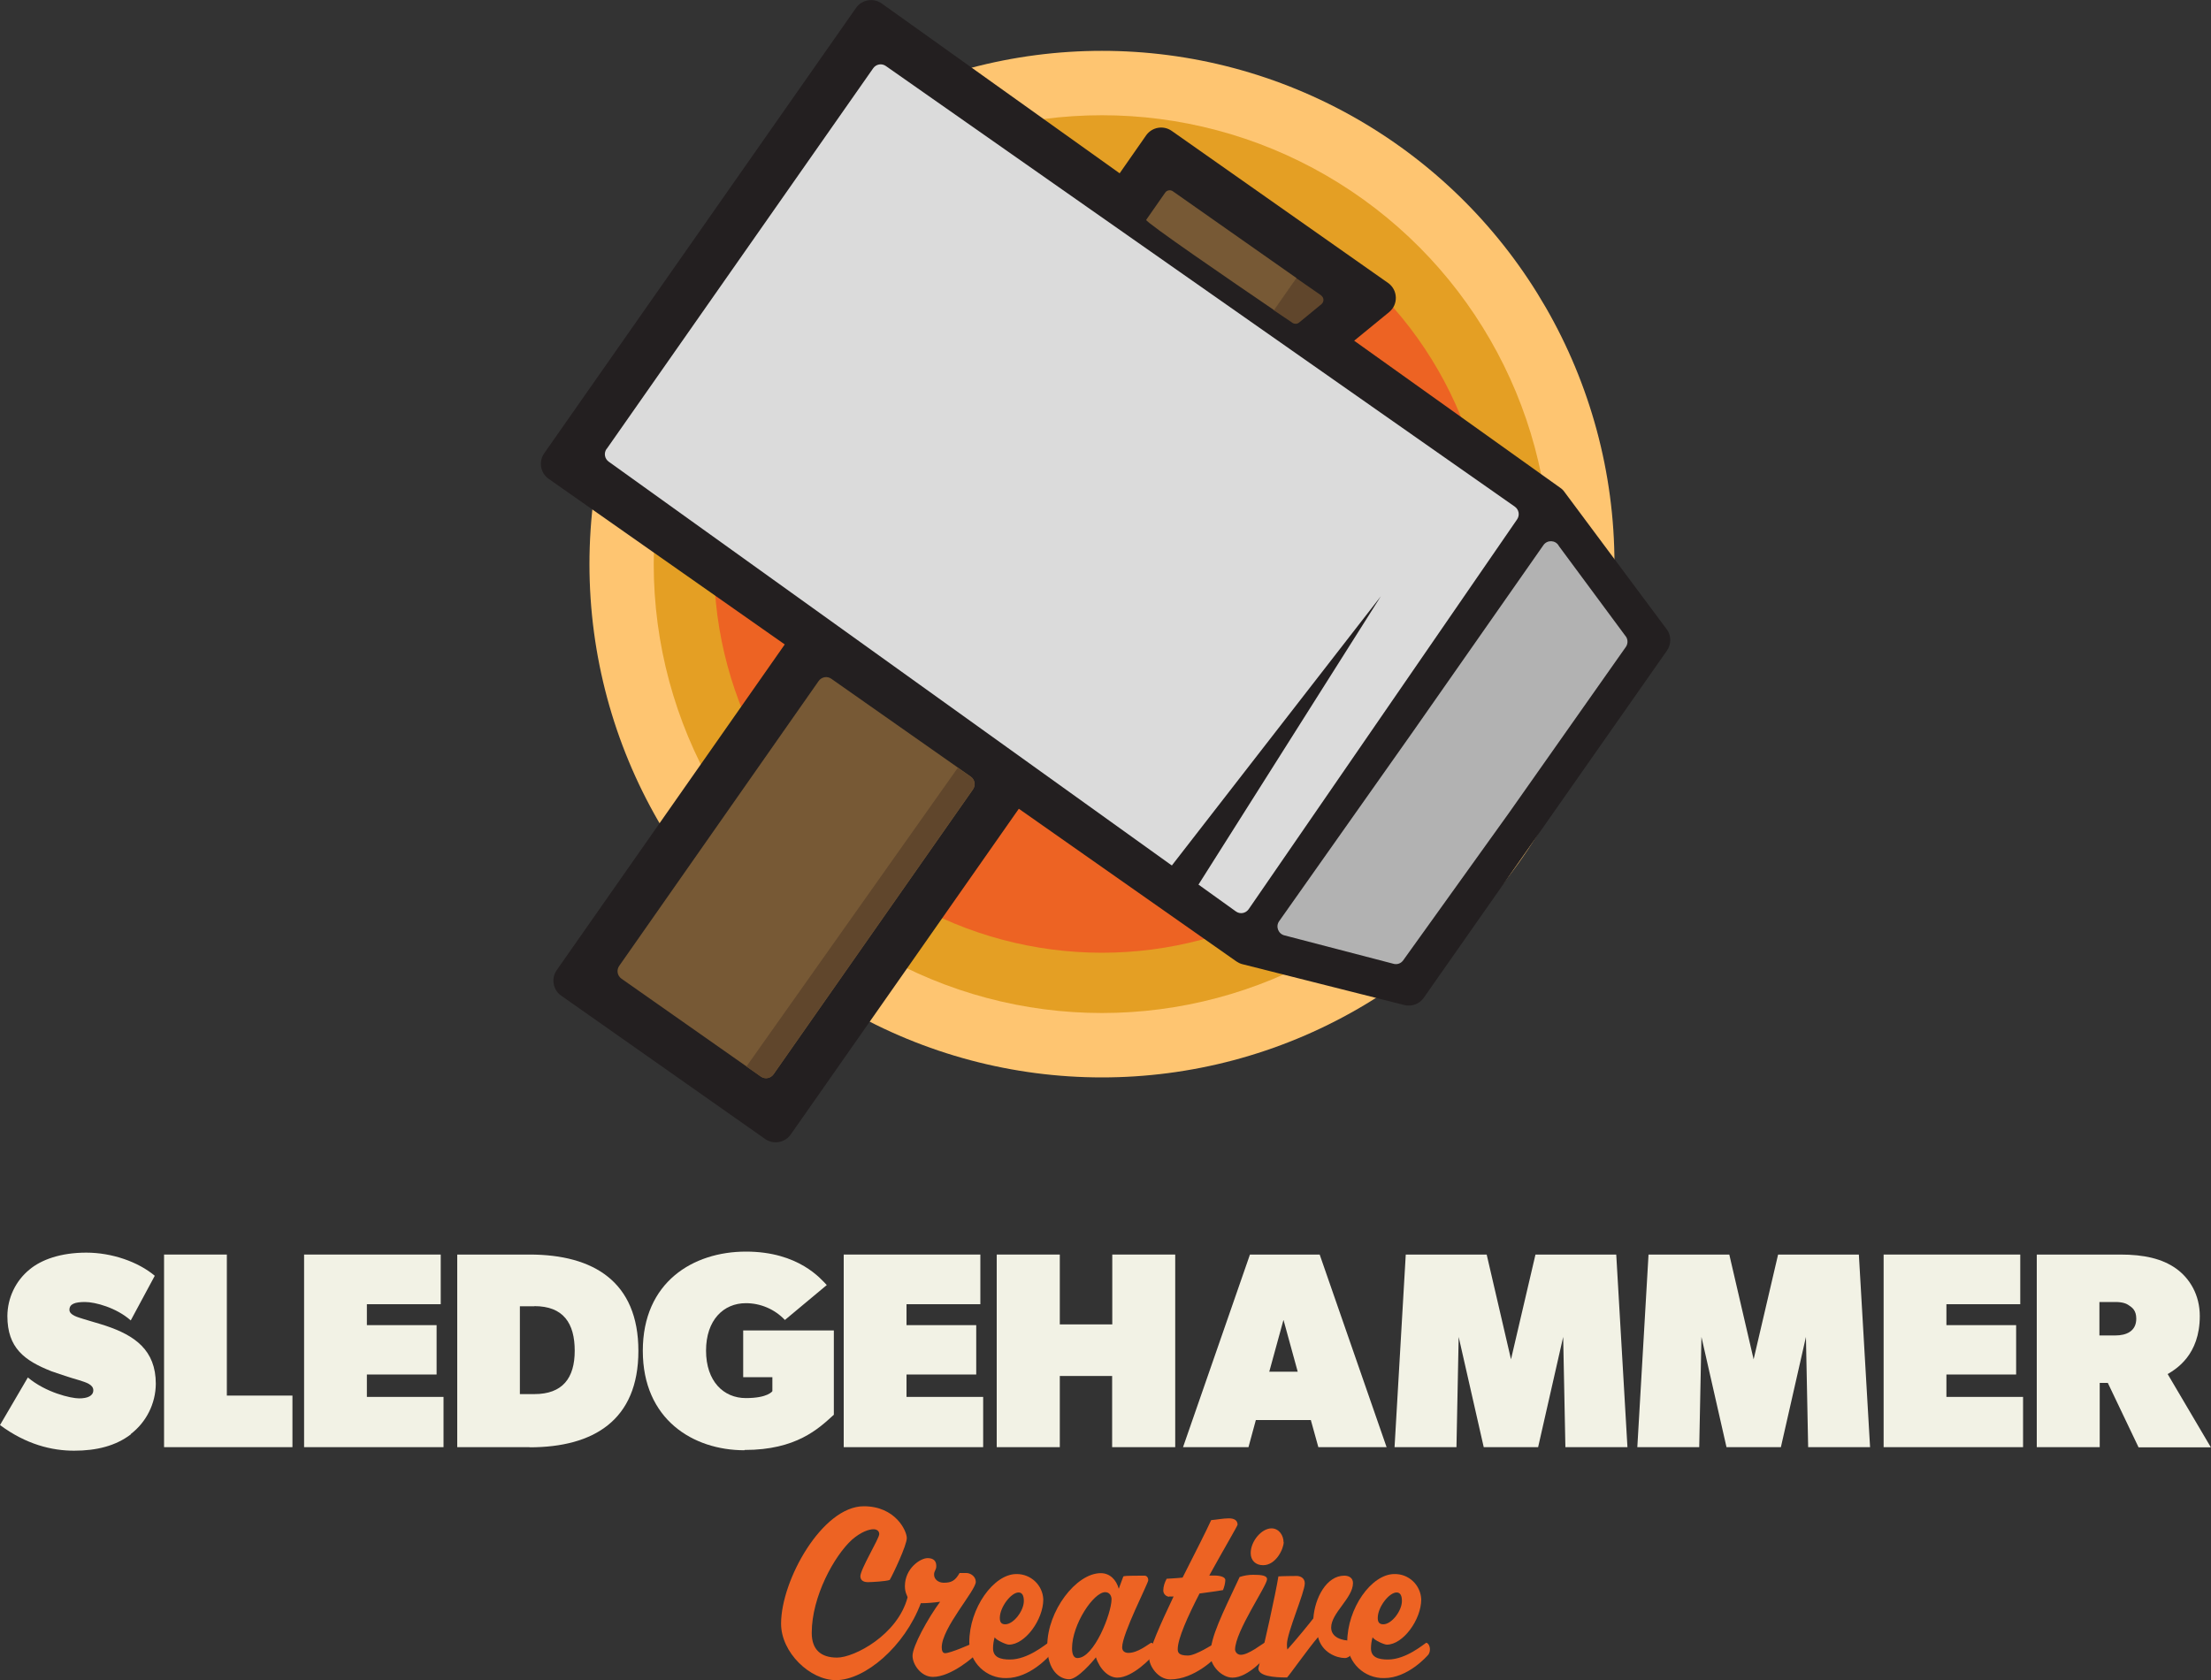 <?xml version="1.0" encoding="UTF-8"?> <svg xmlns="http://www.w3.org/2000/svg" id="Layer_1" data-name="Layer 1" viewBox="0 0 150 114"><rect x="0" y="0" width="150" height="114" fill="#333333" stroke="none"/><defs><style> .cls-1 { fill: #fec571; } .cls-2 { fill: #ed6323; } .cls-3 { fill: #ed6323; } .cls-4 { fill: #60462c; } .cls-5 { fill: #775935; } .cls-6 { fill: #231f20; } .cls-7 { fill: #dbdbdb; } .cls-8 { fill: #e49f24; } .cls-9 { fill: #f2f2e5; } .cls-10 { fill: #b2b2b2; } </style></defs><ellipse class="cls-1" cx="74.76" cy="38.28" rx="34.77" ry="34.83"></ellipse><ellipse class="cls-8" cx="74.76" cy="38.28" rx="30.41" ry="30.46"></ellipse><ellipse class="cls-3" cx="74.76" cy="38.28" rx="26.32" ry="26.37"></ellipse><path class="cls-6" d="M113.08,42.71l-6.93-9.31c-.08-.12-.18-.22-.3-.3l-13.98-9.98,2.37-1.94c.64-.52.6-1.51-.07-1.98l-14.68-10.32c-.56-.39-1.33-.26-1.73.3l-1.8,2.58L59.81.23c-.56-.39-1.33-.26-1.73.3l-21.16,30.23c-.39.56-.26,1.34.3,1.73l16.02,11.24-15.47,22.1c-.39.56-.26,1.34.3,1.73l13.84,9.73c.56.39,1.33.26,1.73-.3l15.48-22.11,14.76,10.36c.12.08.24.14.38.18l10.98,2.77c.51.14,1.05-.05,1.35-.48l16.5-23.56c.3-.43.3-1.01,0-1.43Z"></path><path class="cls-5" d="M42.01,65.54l13.53-19.33c.2-.28.58-.35.86-.15l9.46,6.64c.28.2.35.58.15.87l-13.53,19.33c-.2.28-.58.35-.86.15l-9.46-6.64c-.28-.2-.35-.58-.15-.87Z"></path><path class="cls-4" d="M89.64,20.05l-1.7-1.18-1.54,2.17c.4.27,1.09.74,1.29.87.14.09.32.08.44-.02l1.52-1.25c.19-.16.18-.45-.02-.59Z"></path><path class="cls-5" d="M86.43,21.05l1.53-2.18-8.39-5.89c-.17-.12-.4-.08-.52.09l-1.29,1.85c-.09.13,5.82,4.18,8.67,6.12Z"></path><path class="cls-4" d="M65.85,52.71l-.87-.61-14.34,20.27.97.68c.28.2.67.13.86-.15l13.53-19.33c.2-.28.13-.67-.15-.87Z"></path><path class="cls-10" d="M105.75,37.03c-.23-.39-.78-.41-1.04-.04l-8.84,12.64-9.09,12.88c-.26.37-.05.88.39.97l7.41,1.93c.24.05.48-.05.62-.25l7.18-10.01,7.92-11.25c.14-.2.15-.46.03-.67l-4.58-6.19Z"></path><path class="cls-7" d="M41.16,30.46L59.24,4.63c.2-.28.58-.35.86-.15l42.67,29.9c.28.2.35.58.15.87l-18.21,26.45c-.2.28-.58.35-.86.15l-42.55-30.52c-.28-.2-.35-.58-.15-.87Z"></path><g><path class="cls-2" d="M61.91,112.35c0-.63,1.02-2.51,1.87-3.66-.44.06-.87.1-1.31.1-1.1,2.94-3.79,5.22-5.76,5.22-1.76,0-3.72-1.88-3.72-3.83,0-2.97,2.81-7.97,5.61-7.97,2.15,0,2.92,1.67,2.92,2.16s-.95,2.49-1.16,2.84c-.26.1-1.26.15-1.48.15-.39,0-.51-.2-.51-.4,0-.48,1.28-2.56,1.28-2.86,0-.2-.15-.33-.39-.33-.31,0-.85.18-1.46.71-1.2,1.09-2.73,3.86-2.73,6.32,0,1.14.62,1.68,1.72,1.68,1.16,0,4.1-1.53,4.78-4.08,0-.1-.18-.31-.18-.76,0-1.22,1.05-1.91,1.54-1.91.39,0,.59.18.59.53,0,.3-.15.31-.15.59,0,.31.28.55.66.55.51,0,.77-.13,1.07-.66h.46c.28,0,.64.23.64.6,0,.59-2.31,3.13-2.31,4.44,0,.21.05.4.23.4.34,0,1.69-.58,1.9-.69.18.03.26.25.26.45,0,.12-.03.24-.1.35-.05.07-1.62,1.5-2.89,1.5-.81,0-1.38-.85-1.38-1.42Z"></path><path class="cls-2" d="M67.37,111.85c0,.61.5.76,1.15.76,1.21,0,2.4-1.02,2.6-1.14.15.03.25.25.25.45,0,.12-.03.24-.1.35-.1.12-1.4,1.6-3,1.6-1.36.03-2.48-1.05-2.51-2.4,0-.01,0-.03,0-.04,0-2.29,1.64-4.62,3.2-4.62.97-.01,1.78.75,1.82,1.72,0,1.37-1.23,3.07-2.33,3.07-.2,0-.87-.31-.97-.5-.07.25-.11.5-.11.76ZM67.83,109.79c0,.28.1.43.37.43.56,0,1.26-.91,1.26-1.58,0-.38-.12-.58-.36-.58-.5,0-1.27.99-1.27,1.73h0Z"></path><path class="cls-2" d="M74.35,112.46c-.21.28-1.25,1.49-1.81,1.49-.61,0-1.49-.54-1.49-2.28,0-2.34,1.95-4.92,3.63-4.92.61,0,1.05.44,1.22,1.06l.31-.84c.1-.03.15-.05,1.44-.05.15,0,.25.13.25.31,0,.21-1.77,3.63-1.77,4.55,0,.28.2.38.43.38.64,0,1.33-.58,1.54-.69.16.03.26.25.26.45,0,.12-.03.24-.1.35-.12.2-1.41,1.57-2.46,1.57-.6,0-1.19-.57-1.45-1.38ZM73.1,112.51c1.13,0,2.31-3.04,2.31-3.99,0-.21-.12-.48-.43-.48-.79,0-2.25,2.19-2.25,3.81,0,.43.13.66.36.66Z"></path><path class="cls-2" d="M79.31,108.35c-.21-.02-.38-.19-.39-.41,0-.28.09-.56.23-.81.25-.02.64-.03,1.08-.08.82-1.62,1.61-3.17,1.94-3.9.31-.02.82-.12,1.2-.12s.59.15.59.43c0,.08-.94,1.67-1.92,3.45h.3c.51,0,.79.12.79.31-.01.23-.07.46-.16.68-.31.05-.95.15-1.59.23-.8,1.55-1.48,3.07-1.48,3.78,0,.23.08.43.69.43.54,0,1.69-.76,1.91-.87.16.03.26.25.26.45,0,.13-.03.26-.11.36-.15.2-1.61,1.68-3.25,1.68-.84,0-1.44-.91-1.44-1.47s.77-2.29,1.66-4.16c-.09.01-.19.01-.28,0Z"></path><path class="cls-2" d="M82.12,112.26c0-1.17.8-2.73,1.98-5.25.3-.1.61-.15.92-.15.56,0,.94.05.94.3,0,.44-2.17,3.55-2.17,4.78.02.2.19.35.39.35.53,0,1.46-.75,1.67-.86.15.03.25.28.25.48,0,.12-.03.24-.1.35-.1.17-1.31,1.58-2.38,1.58-.74,0-1.51-.81-1.51-1.58ZM87.09,104.64c0,.44-.51,1.57-1.4,1.57-.51,0-.84-.33-.84-.82,0-.81.74-1.68,1.41-1.68.51,0,.82.48.82.94h0Z"></path><path class="cls-2" d="M87.31,113.83c-.92,0-1.94-.1-1.94-.62.41-1.63,1.17-5.05,1.36-6.24.2-.02,1.03-.03,1.23-.03.25,0,.56.13.56.5,0,.61-1.21,3.35-1.21,4.13,0,.12,0,.24.03.36.62-.69,1.54-1.82,1.76-2.11.1-1.4.9-2.9,2.1-2.9.34,0,.59.17.59.5,0,1.02-1.48,2.03-1.48,3.02,0,.68.74.89,1.33.89.06,0,.11-.01.16-.03.07,0,.08.2.08.35,0,.25-.18.66-.38.78-.08.05-.17.08-.26.08-.56,0-1.56-.37-1.82-1.42-.67.78-1.95,2.6-2.12,2.76Z"></path><path class="cls-2" d="M93.01,111.85c0,.61.5.76,1.15.76,1.22,0,2.4-1.02,2.6-1.14.15.03.25.25.25.45,0,.12-.03.24-.1.35-.1.12-1.4,1.6-3,1.6-1.36.03-2.48-1.05-2.51-2.4,0-.01,0-.03,0-.04,0-2.29,1.64-4.62,3.2-4.62.97-.02,1.78.74,1.82,1.72,0,1.37-1.23,3.07-2.33,3.07-.2,0-.87-.31-.97-.5-.07.25-.11.5-.11.76ZM93.47,109.79c0,.28.1.43.38.43.56,0,1.26-.91,1.26-1.58,0-.38-.12-.58-.36-.58-.51,0-1.28.99-1.28,1.73h0Z"></path></g><g><path class="cls-9" d="M8.89,97.32c-1.04.8-2.35,1.12-3.86,1.12s-3.25-.42-5.03-1.74l1.89-3.23c1.21,1.02,2.91,1.42,3.48,1.42s.96-.17.96-.55-.47-.53-.95-.68c-.47-.13-1.51-.47-1.89-.61-1.82-.72-2.99-1.57-2.99-3.75.01-1.23.56-2.39,1.51-3.16.79-.66,2.1-1.14,3.84-1.14s3.52.62,4.65,1.57l-1.63,3.03c-.98-.87-2.42-1.25-3.1-1.25s-1.06.13-1.06.53c0,.37.61.51.91.61s1.1.32,1.55.47c1.97.66,3.4,1.65,3.4,3.94-.01,1.34-.64,2.6-1.7,3.41Z"></path><path class="cls-9" d="M11.13,98.2v-13.07h4.26v9.57h4.45v3.5h-8.7Z"></path><path class="cls-9" d="M20.63,98.2v-13.07h9.27v3.37h-5.01v1.42h4.73v3.35h-4.73v1.52h5.2v3.41h-9.46Z"></path><path class="cls-9" d="M35.93,98.2h-4.91v-13.07h4.91c4.33,0,7.38,1.84,7.38,6.54s-3.04,6.54-7.38,6.54ZM36.25,88.64h-.98v5.96h.98c1.91,0,2.74-1.08,2.74-2.94s-.76-3.03-2.74-3.03h0Z"></path><path class="cls-9" d="M50.51,98.41c-3.5,0-6.9-2.1-6.9-6.75s3.4-6.73,7-6.73,5.11,1.89,5.48,2.27l-2.84,2.37c-.69-.73-1.65-1.14-2.65-1.14-1.51,0-2.7,1.14-2.7,3.22s1.19,3.22,2.7,3.22,1.8-.47,1.8-.47v-.95h-1.98v-3.17h6.15v5.72c-1.04.95-2.55,2.39-6.05,2.39Z"></path><path class="cls-9" d="M57.24,98.2v-13.07h9.27v3.37h-5.01v1.42h4.73v3.35h-4.73v1.52h5.2v3.41h-9.46Z"></path><path class="cls-9" d="M75.45,98.2v-4.83h-3.55v4.83h-4.28v-13.07h4.28v4.74h3.56v-4.74h4.27v13.07h-4.28Z"></path><path class="cls-9" d="M89.44,98.2l-.51-1.84h-3.73l-.5,1.84h-4.44l4.54-13.07h4.73l4.54,13.07h-4.63ZM87.07,89.58l-.96,3.5h1.93l-.96-3.5Z"></path><path class="cls-9" d="M106.2,98.2l-.15-7.48-1.7,7.48h-3.69l-1.7-7.48-.15,7.48h-4.2l.76-13.07h5.49l1.65,7.11,1.66-7.11h5.48l.76,13.07h-4.2Z"></path><path class="cls-9" d="M122.67,98.2l-.15-7.48-1.7,7.48h-3.69l-1.7-7.48-.15,7.48h-4.2l.76-13.07h5.48l1.65,7.11,1.66-7.11h5.48l.76,13.07h-4.2Z"></path><path class="cls-9" d="M127.79,98.2v-13.07h9.27v3.37h-5.01v1.42h4.73v3.35h-4.73v1.52h5.2v3.41h-9.46Z"></path><path class="cls-9" d="M145.08,98.2l-2.08-4.36h-.55v4.36h-4.27v-13.07h5.67c1.61,0,2.84.28,3.78.95s1.61,1.8,1.61,3.22c0,2.65-1.61,3.6-2.18,3.94l2.93,4.97h-4.92ZM144.46,88.6c-.19-.15-.47-.25-.95-.25h-1.08v2.27h1.08c.74,0,1.42-.28,1.42-1.14,0-.57-.29-.76-.48-.89h0Z"></path></g><path class="cls-6" d="M81.11,60.34s12.57-19.88,12.57-19.88l-14.42,18.58,1.85,1.3Z"></path></svg> 